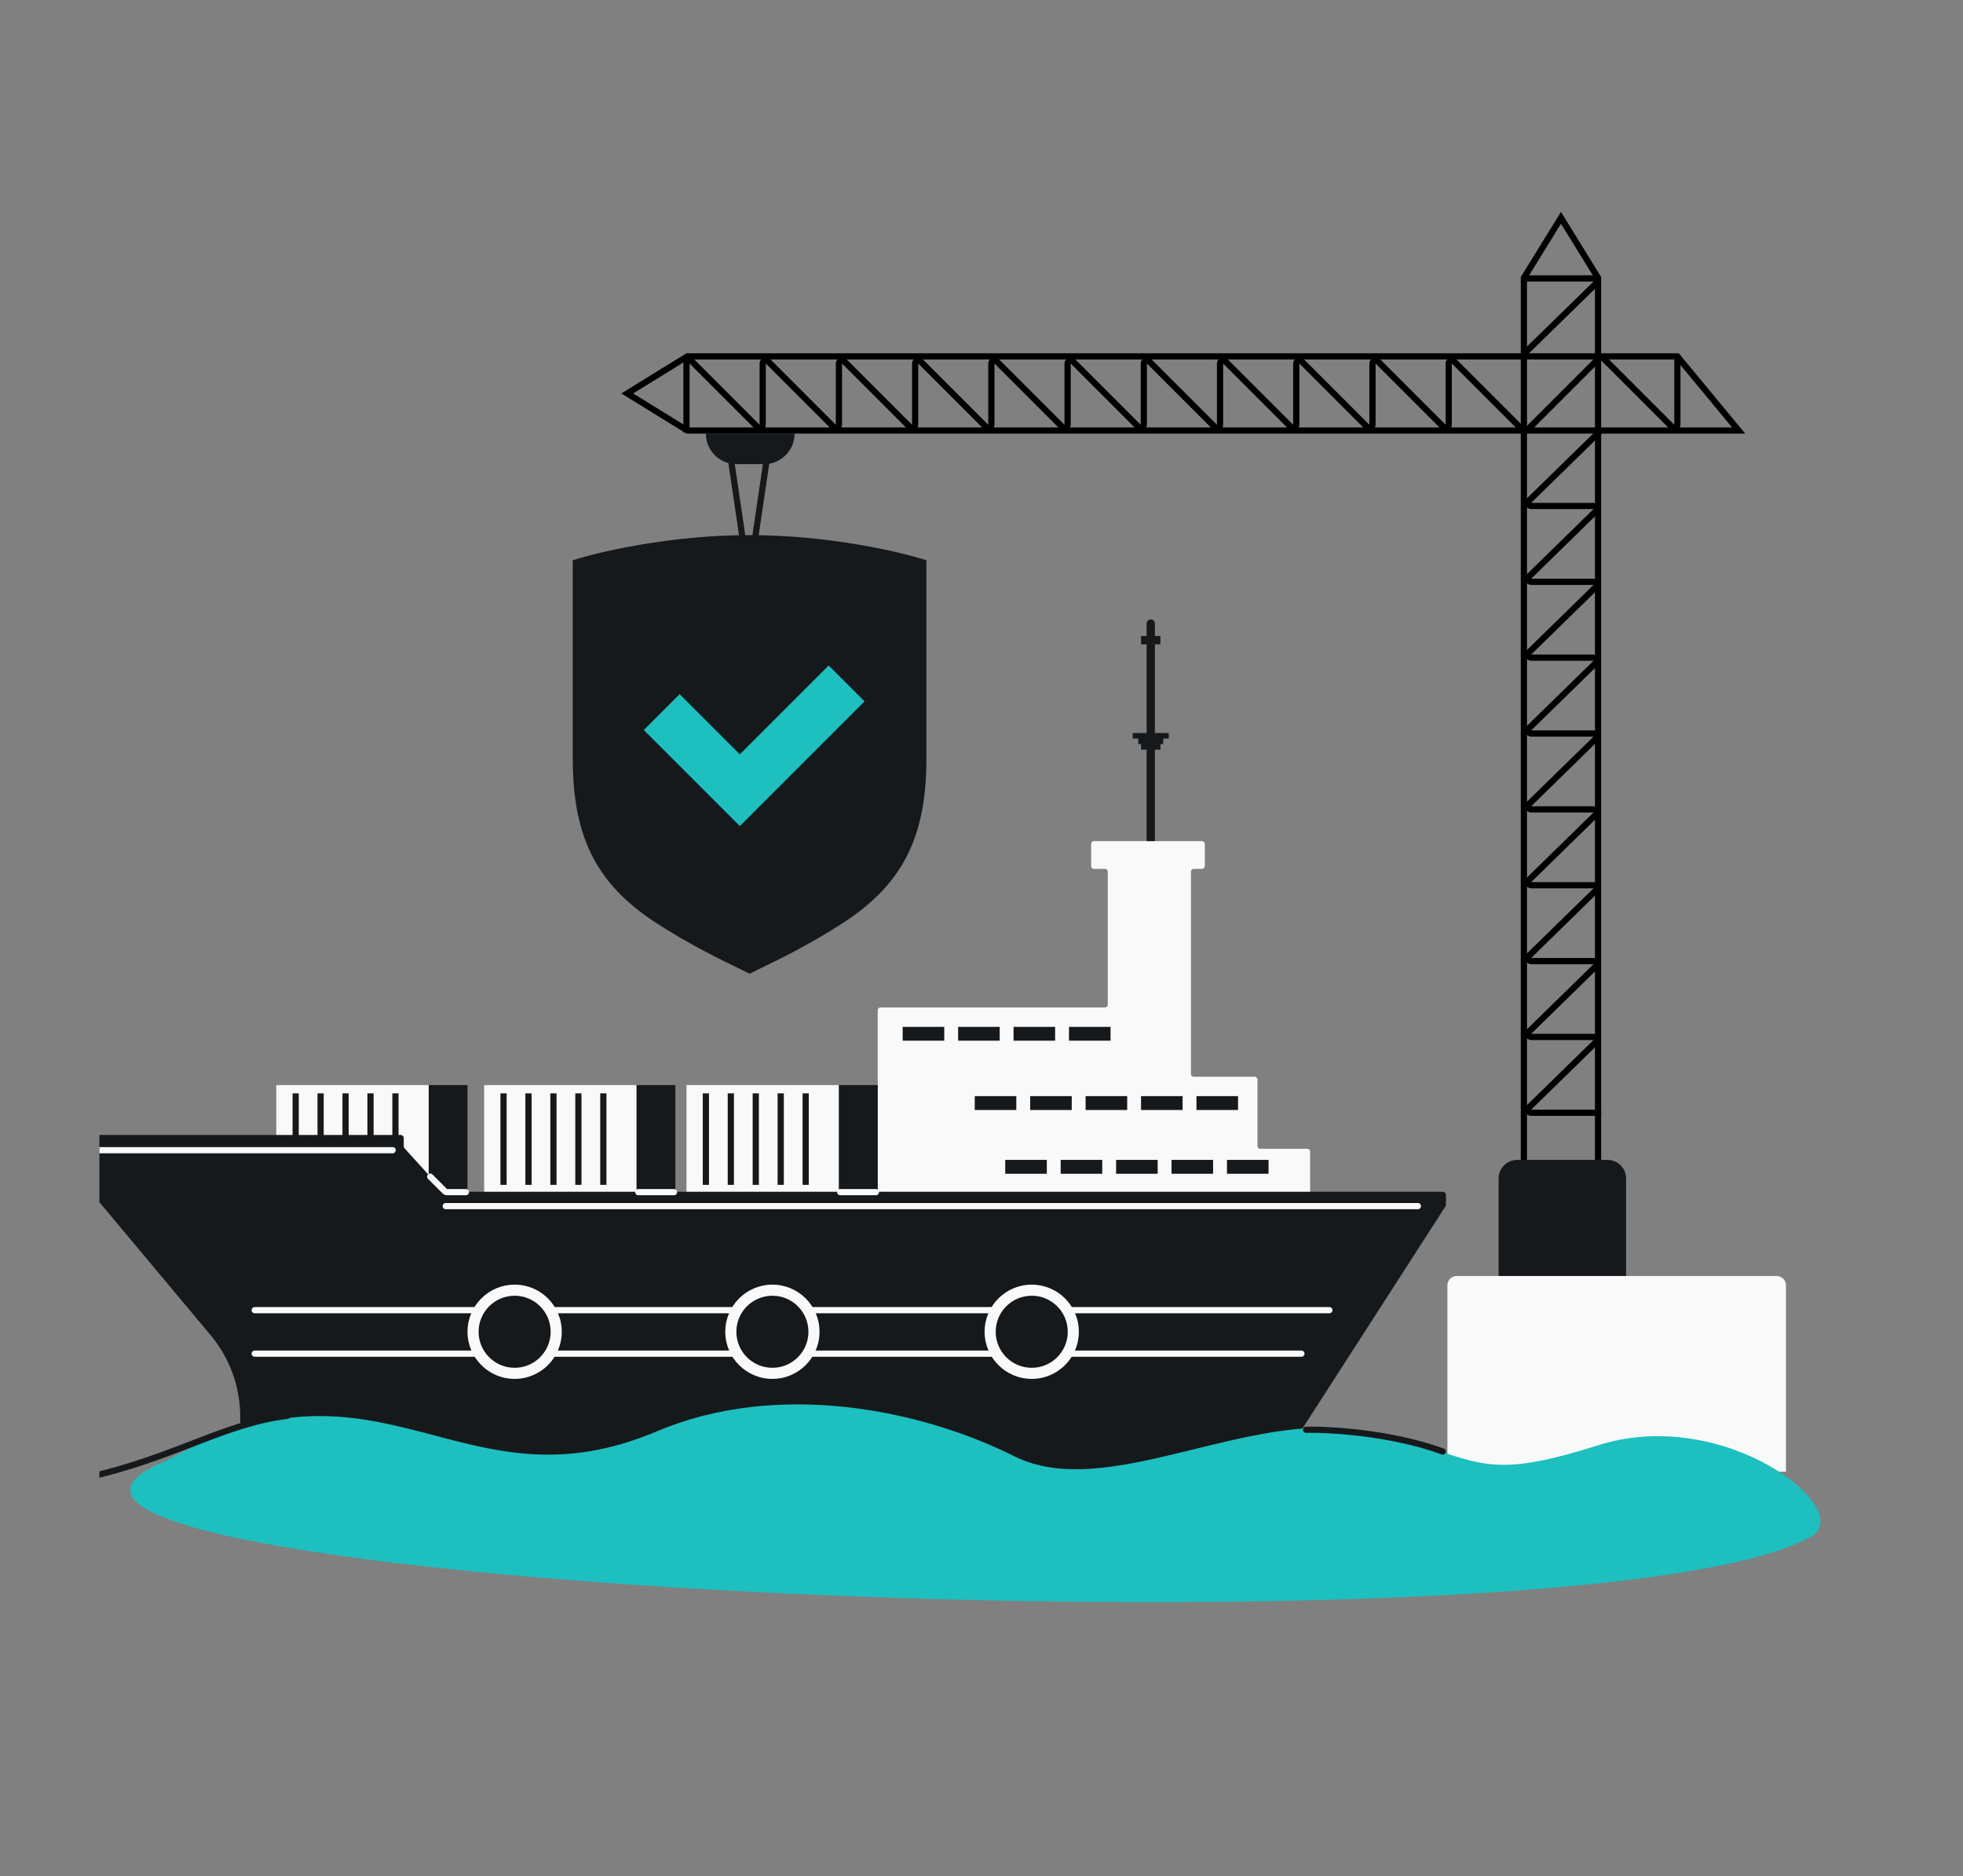 <svg width="632" height="604" viewBox="0 0 632 604" fill="none" xmlns="http://www.w3.org/2000/svg">
<rect x="0" y="0" width="632" height="604" fill="#808080" stroke="none"/>
<g clip-path="url(#clip0_286_558)">
<path d="M221.017 139.156V117.03C221.017 116.139 222.094 115.693 222.724 116.323L243.85 137.449C244.48 138.079 245.557 137.633 245.557 136.742V117.03C245.557 116.139 246.634 115.693 247.264 116.323L268.39 137.449C269.02 138.079 270.098 137.633 270.098 136.742V117.03C270.098 116.139 271.175 115.693 271.805 116.323L292.931 137.449C293.561 138.079 294.638 137.633 294.638 136.742V117.03C294.638 116.139 295.715 115.693 296.345 116.323L317.471 137.449C318.101 138.079 319.178 137.633 319.178 136.742V117.03C319.178 116.139 320.256 115.693 320.886 116.323L342.012 137.449C342.642 138.079 343.719 137.633 343.719 136.742V117.03C343.719 116.139 344.796 115.693 345.426 116.323L366.552 137.449C367.182 138.079 368.259 137.633 368.259 136.742V117.03C368.259 116.139 369.336 115.693 369.966 116.323L391.093 137.449C391.723 138.079 392.8 137.633 392.8 136.742V117.03C392.8 116.139 393.877 115.693 394.507 116.323L415.633 137.449C416.263 138.079 417.34 137.633 417.34 136.742V117.03C417.34 116.139 418.417 115.693 419.047 116.323L440.174 137.449C440.804 138.079 441.881 137.633 441.881 136.742V117.03C441.881 116.139 442.958 115.693 443.588 116.323L464.714 137.449C465.344 138.079 466.421 137.633 466.421 136.742V117.03C466.421 116.139 467.498 115.693 468.128 116.323L490.255 138.449C490.645 138.84 491.278 138.84 491.669 138.449L514.795 115.323C515.185 114.932 515.819 114.932 516.209 115.323L538.335 137.449C538.965 138.079 540.043 137.633 540.043 136.742V114.616" stroke="black" stroke-width="2" stroke-linejoin="round"/>
<path d="M490.515 89.629L513.048 89.629C513.944 89.629 514.388 90.718 513.747 91.344L490.515 114.048M515.502 138.467L492.27 161.17C491.629 161.797 492.073 162.886 492.969 162.886L513.048 162.886C513.944 162.886 514.388 163.974 513.747 164.601L492.27 185.589C491.629 186.216 492.073 187.304 492.969 187.304L513.048 187.304C513.944 187.304 514.388 188.393 513.747 189.02L492.27 210.008C491.629 210.634 492.073 211.723 492.969 211.723L513.048 211.723C513.944 211.723 514.388 212.812 513.747 213.438L492.27 234.427C491.629 235.053 492.073 236.142 492.969 236.142L513.048 236.142C513.944 236.142 514.388 237.23 513.747 237.857L492.27 258.845C491.629 259.472 492.073 260.561 492.969 260.561L513.048 260.561C513.944 260.561 514.388 261.649 513.747 262.276L492.27 283.264C491.629 283.891 492.073 284.979 492.969 284.979L513.048 284.979C513.944 284.979 514.388 286.068 513.747 286.695L492.27 307.683C491.629 308.31 492.073 309.398 492.969 309.398L513.048 309.398C513.944 309.398 514.388 310.487 513.747 311.113L492.27 332.102C491.629 332.728 492.073 333.817 492.969 333.817L513.048 333.817C513.944 333.817 514.388 334.906 513.747 335.532L492.27 356.521C491.629 357.147 492.073 358.236 492.969 358.236L515.502 358.236" stroke="black" stroke-width="2" stroke-linejoin="round"/>
<path d="M221.3 114.723L540.018 114.723L559.78 138.603H221.3L201.95 126.663L221.3 114.723Z" stroke="black" stroke-width="2"/>
<path d="M514.502 89.467L514.502 374.637L490.623 374.637L490.623 89.467L502.562 70.117L514.502 89.467Z" stroke="black" stroke-width="2"/>
<path d="M352.196 270.782C351.704 270.782 351.304 271.182 351.304 271.675V278.814C351.304 279.307 351.704 279.706 352.196 279.706H355.766C356.259 279.706 356.658 280.106 356.658 280.599V323.433C356.658 323.926 356.259 324.325 355.766 324.325H283.483C282.99 324.325 282.591 324.725 282.591 325.218V384.115H421.802V370.729C421.802 370.236 421.403 369.837 420.91 369.837H405.739C405.246 369.837 404.847 369.437 404.847 368.944V347.527C404.847 347.034 404.447 346.635 403.955 346.635H384.322C383.829 346.635 383.43 346.235 383.43 345.742V280.599C383.43 280.106 383.829 279.706 384.322 279.706H386.999C387.492 279.706 387.892 279.307 387.892 278.814V271.675C387.892 271.182 387.492 270.782 386.999 270.782H352.196Z" fill="#F9F9F9"/>
<path d="M482.484 379.406C482.484 376.092 485.17 373.406 488.484 373.406H517.533C520.847 373.406 523.533 376.092 523.533 379.406V410.886H482.484V379.406Z" fill="#16191C"/>
<path fill-rule="evenodd" clip-rule="evenodd" d="M369.152 200.731C369.152 199.991 369.751 199.392 370.49 199.392C371.229 199.392 371.829 199.991 371.829 200.731V204.746H373.614V207.423H371.829V235.98H376.291V237.764H371.829L374.506 237.764V239.549H371.829L373.614 239.549V241.334H371.829V270.782H369.152V241.334H367.367V239.549L369.152 239.549H366.474V237.764L369.152 237.764H364.69V235.98H369.152V207.423H367.367V204.746H369.152V200.731Z" fill="#16191C"/>
<rect x="155.873" y="349.312" width="49.081" height="34.803" fill="#F9F9F9"/>
<path d="M162.119 351.989V381.438" stroke="#16191C" stroke-width="2" stroke-linejoin="round"/>
<path d="M170.151 351.989V381.438" stroke="#16191C" stroke-width="2" stroke-linejoin="round"/>
<path d="M178.182 351.989V381.438" stroke="#16191C" stroke-width="2" stroke-linejoin="round"/>
<path d="M186.214 351.989V381.438" stroke="#16191C" stroke-width="2" stroke-linejoin="round"/>
<path d="M194.245 351.989V381.438" stroke="#16191C" stroke-width="2" stroke-linejoin="round"/>
<rect x="204.954" y="349.312" width="12.493" height="34.803" fill="#16191C"/>
<rect x="88.944" y="349.312" width="49.081" height="34.803" fill="#F9F9F9"/>
<path d="M95.191 351.989V381.438" stroke="#16191C" stroke-width="2" stroke-linejoin="round"/>
<path d="M103.222 351.989V381.438" stroke="#16191C" stroke-width="2" stroke-linejoin="round"/>
<path d="M111.254 351.989V381.438" stroke="#16191C" stroke-width="2" stroke-linejoin="round"/>
<path d="M119.285 351.989V381.438" stroke="#16191C" stroke-width="2" stroke-linejoin="round"/>
<path d="M127.317 351.989V381.438" stroke="#16191C" stroke-width="2" stroke-linejoin="round"/>
<rect x="138.025" y="349.312" width="12.493" height="34.803" fill="#16191C"/>
<rect x="221.017" y="349.312" width="49.081" height="34.803" fill="#F9F9F9"/>
<path d="M227.263 351.989V381.438" stroke="#16191C" stroke-width="2" stroke-linejoin="round"/>
<path d="M235.295 351.989V381.438" stroke="#16191C" stroke-width="2" stroke-linejoin="round"/>
<path d="M243.326 351.989V381.438" stroke="#16191C" stroke-width="2" stroke-linejoin="round"/>
<path d="M251.357 351.989V381.438" stroke="#16191C" stroke-width="2" stroke-linejoin="round"/>
<path d="M259.389 351.989V381.438" stroke="#16191C" stroke-width="2" stroke-linejoin="round"/>
<rect x="270.097" y="349.312" width="12.493" height="34.803" fill="#16191C"/>
<path d="M129.994 366.375V369.005C129.994 369.253 130.086 369.492 130.253 369.676L142.636 383.34C142.825 383.549 143.094 383.669 143.377 383.669H464.529C465.081 383.669 465.529 384.116 465.529 384.669V387.836C465.529 388.028 465.473 388.216 465.369 388.378L410.943 472.894C410.759 473.18 410.442 473.353 410.102 473.353H78.343C77.791 473.353 77.343 472.905 77.343 472.353V456.114C77.343 446.497 73.962 437.185 67.792 429.808L18 370.283V366.375C18 365.822 18.448 365.375 19 365.375H128.994C129.546 365.375 129.994 365.822 129.994 366.375Z" fill="#16191C"/>
<path d="M20.5 370.283H126.424M138.5 378.782L143.207 383.49C143.395 383.677 143.649 383.782 143.914 383.782H150M205.5 383.782H217M270.5 383.782H282M143.5 388.282H456.5M82 421.782H428M82 435.782H419" stroke="#F9F9F9" stroke-width="2" stroke-linecap="round" stroke-linejoin="round"/>
<rect x="290.622" y="330.572" width="13.386" height="4.462" fill="#16191C"/>
<rect x="313.824" y="352.881" width="13.386" height="4.462" fill="#16191C"/>
<rect x="323.64" y="373.406" width="13.386" height="4.462" fill="#16191C"/>
<rect x="308.47" y="330.572" width="13.386" height="4.462" fill="#16191C"/>
<rect x="331.672" y="352.881" width="13.386" height="4.462" fill="#16191C"/>
<rect x="341.488" y="373.406" width="13.386" height="4.462" fill="#16191C"/>
<rect x="326.317" y="330.572" width="13.386" height="4.462" fill="#16191C"/>
<rect x="349.519" y="352.881" width="13.386" height="4.462" fill="#16191C"/>
<rect x="359.335" y="373.406" width="13.386" height="4.462" fill="#16191C"/>
<rect x="344.165" y="330.572" width="13.386" height="4.462" fill="#16191C"/>
<rect x="367.367" y="352.881" width="13.386" height="4.462" fill="#16191C"/>
<rect x="377.183" y="373.406" width="13.386" height="4.462" fill="#16191C"/>
<rect x="385.214" y="352.881" width="13.386" height="4.462" fill="#16191C"/>
<rect x="395.031" y="373.406" width="13.386" height="4.462" fill="#16191C"/>
<circle cx="165.689" cy="428.734" r="15.171" fill="#F9F9F9"/>
<circle cx="165.689" cy="428.734" r="11.601" fill="#16191C"/>
<circle cx="248.68" cy="428.734" r="15.171" fill="#F9F9F9"/>
<circle cx="248.68" cy="428.734" r="11.601" fill="#16191C"/>
<circle cx="332.17" cy="428.734" r="15.171" fill="#F9F9F9"/>
<circle cx="332.171" cy="428.734" r="11.601" fill="#16191C"/>
<path d="M466 413.782C466 412.126 467.343 410.782 469 410.782H572C573.657 410.782 575 412.126 575 413.782V473.782H466V413.782Z" fill="#F9F9F9"/>
<path d="M227.263 139.603H255.819C255.819 145.024 251.424 149.419 246.003 149.419H237.079C231.658 149.419 227.263 145.024 227.263 139.603Z" fill="#16191C"/>
<path d="M235.295 147.634L241.095 186.899L246.896 147.634" stroke="#16191C" stroke-width="2" stroke-linecap="round" stroke-linejoin="round"/>
<path d="M241.335 172.266C215.828 172.266 192.751 177.665 184.4 180.364V244.13C184.4 268.675 191.485 284.111 210.716 296.763C221.635 303.946 232.564 309.21 238.204 311.927L238.204 311.927L238.205 311.927C239.597 312.598 240.667 313.113 241.335 313.464C241.996 313.116 243.052 312.608 244.424 311.947L244.465 311.927L244.466 311.927C250.106 309.21 261.035 303.946 271.953 296.763C291.184 284.111 298.269 268.675 298.269 244.13V180.364C289.919 177.665 266.841 172.266 241.335 172.266Z" fill="#16191C"/>
<path d="M278.348 225.787L266.802 214.24L238.196 242.847L218.821 223.472L207.275 235.019L238.196 265.94L278.348 225.787Z" fill="#1EBFBF"/>
<path d="M326.5 468.782C296.5 453.782 250.5 444.282 211.5 460.782C148.132 487.592 123.602 430.945 53.5 470.282C-44.5 510.212 509 536.212 583 494.712C598.057 486.268 555.5 452.282 514.5 465.282C473.5 478.282 477 468.282 439.5 460.782C402 453.282 356.5 483.782 326.5 468.782Z" fill="#1EBFBF"/>
<path d="M27.5 475.782C56.5 469.282 72 458.282 92.5 455.782M420.5 460.282C428.333 460.116 448.1 461.282 464.5 467.282" stroke="#16191C" stroke-width="2" stroke-linecap="round"/>
</g>
<defs>
<clipPath id="clip0_286_558">
<rect x="32" y="32" width="568" height="540" rx="48" fill="white"/>
</clipPath>
</defs>
</svg>
